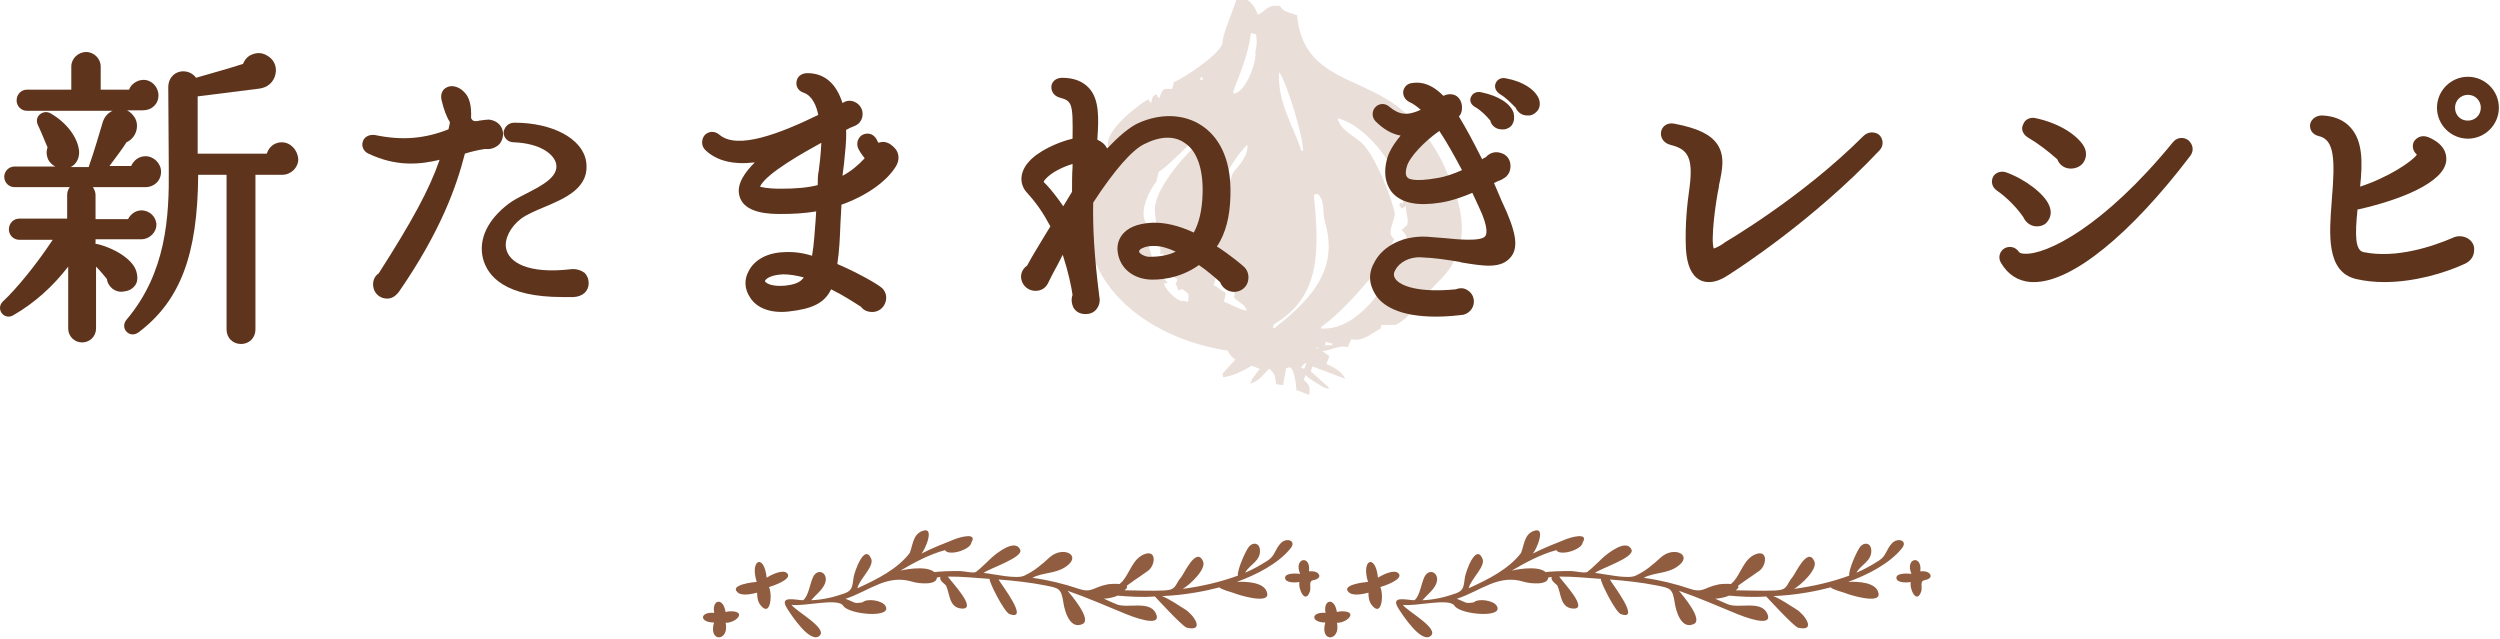 <svg width="274" height="70" viewBox="0 0 274 70" fill="none" xmlns="http://www.w3.org/2000/svg">
<g clip-path="url(#clip0_400_330)">
<path opacity="0.2" fill-rule="evenodd" clip-rule="evenodd" d="M158.326 18.296C157.123 15.561 154.739 12.544 152.076 10.92C147.833 8.334 142.729 7.976 142.162 1.684C141.239 1.305 140.707 1.382 140.261 0.64C138.961 0.513 138.932 0.99 138.098 1.489C138.022 1.536 137.945 1.583 137.869 1.63C137.615 0.972 137.331 0.418 136.7 -0.022C136.323 -0.241 136.17 -0.108 135.546 -0.105C134.855 1.869 133.96 3.897 133.973 4.802C133.5 6.096 129.675 8.613 128.656 9.004C128.597 9.25 128.537 9.497 128.479 9.744C128.217 9.746 127.956 9.749 127.694 9.75C127.288 9.903 127.343 10.126 127.057 10.771C126.717 10.409 126.94 10.785 126.777 10.312C126.273 10.548 126.348 10.576 126.14 11.334C126.047 11.18 125.952 11.028 125.859 10.874C124.562 11.618 120.971 14.419 121.474 16.084C121.445 16.207 121.415 16.33 121.385 16.454C121.139 16.395 120.892 16.335 120.645 16.277C119.821 19.608 119.241 21.247 118.916 24.277C119.115 24.26 119.315 24.243 119.515 24.226C119.153 24.566 119.529 24.343 119.056 24.508C119.521 32.657 127.244 37.359 134.576 38.428C134.696 38.849 135.043 39.164 135.397 39.41C134.936 39.914 134.475 40.418 134.013 40.922C134.028 41.063 134.043 41.205 134.056 41.346C134.905 41.274 136.191 40.705 137.177 40.082C137.474 40.194 137.77 40.306 138.067 40.418C137.791 40.789 137.516 41.159 137.24 41.531C137.174 41.708 137.106 41.887 137.039 42.065C137.121 42.029 137.203 41.991 137.284 41.954C137.999 41.682 138.541 41.027 139.09 40.398C139.747 40.917 139.792 41.362 139.866 42.115C140.125 42.146 140.385 42.175 140.644 42.206C140.625 42.041 140.926 40.737 140.959 40.29C141.019 40.313 141.078 40.334 141.137 40.357C141.712 39.701 142.103 42.084 142.068 42.742C142.543 42.921 143.017 43.101 143.492 43.28C143.611 42.418 143.488 42.154 142.894 41.63C142.961 41.452 143.029 41.273 143.096 41.096C143.58 41.645 144.637 42.141 145.031 42.435C145.208 42.502 145.387 42.57 145.565 42.637C145.587 42.578 145.609 42.518 145.632 42.459C144.972 41.872 144.312 41.283 143.652 40.696C143.719 40.518 143.787 40.339 143.854 40.162C144.388 40.363 144.922 40.564 145.456 40.766C146.108 41.011 146.762 41.259 147.414 41.505C147.199 40.791 145.879 40.045 145.368 39.918C145.48 39.621 145.592 39.325 145.704 39.028C145.441 38.845 145.177 38.663 144.913 38.48C146.042 38.381 146.769 37.782 147.695 38.051C147.831 37.758 147.966 37.464 148.103 37.17C149.316 37.481 150.238 36.609 151.324 35.988C151.353 35.864 151.384 35.742 151.413 35.617C151.936 35.612 152.46 35.608 152.982 35.603C154.423 34.908 155.561 33.14 156.596 31.971C157.346 31.123 158.365 30.281 159.018 29.226C161.582 25.101 159.402 20.746 158.326 18.296ZM119.759 20.763C119.88 20.531 120.002 20.298 120.122 20.067C120.184 20.081 120.245 20.096 120.307 20.112C120.248 20.358 120.188 20.605 120.13 20.852C120.007 20.821 119.884 20.792 119.759 20.763ZM142.805 16.547C142.743 16.532 142.682 16.517 142.62 16.501C141.747 13.776 139.969 11.203 140.19 7.892C141.084 9.116 142.92 15.293 142.805 16.547ZM137.661 3.762C137.747 4.397 137.807 4.736 137.586 5.702C137.781 6.662 136.603 9.98 135.319 10.245C135.257 10.23 135.196 10.216 135.134 10.2C135.163 10.076 135.194 9.952 135.223 9.829C136.203 7.359 136.772 5.907 137.107 3.627C137.291 3.672 137.476 3.717 137.661 3.762ZM131.743 8.378C131.775 8.516 131.806 8.654 131.839 8.792C131.716 8.763 131.593 8.733 131.469 8.703C131.56 8.595 131.651 8.487 131.743 8.378ZM129.658 32.958C129.337 33.251 127.748 31.869 127.565 31.083C127.702 31.051 127.842 31.018 127.979 30.986C127.405 30.392 127.144 29.935 127.084 29.009C127.022 28.994 126.961 28.98 126.899 28.964C126.55 29.509 126.897 29.21 126.396 29.43C126.418 27.911 125.654 26.664 125.392 25.469C125.778 25.223 125.653 25.358 125.94 24.819C124.512 23.736 125.941 20.837 126.728 19.919C126.817 19.549 126.905 19.179 126.995 18.809C127.265 18.868 131.237 15.147 131.89 13.919C132.315 14.397 132.262 14.158 132.223 14.978C130.345 16.346 126.554 20.488 126.572 23.013C126.581 24.38 127.28 26.213 127.168 27.855C127.549 27.862 127.347 27.614 127.539 27.944C128.158 29.175 128.191 29.952 129.039 30.654C128.879 31.398 128.667 30.86 129.046 31.438C129.078 31.576 129.109 31.715 129.142 31.853C129.652 31.733 129.309 31.535 129.742 31.801C130.349 32.255 130.313 32.188 130.215 33.09C130.028 33.046 129.843 33.003 129.658 32.958ZM134.136 33.057C134.21 32.749 134.284 32.44 134.358 32.132C133.91 31.829 133.46 31.524 133.011 31.221C133.366 30.477 133.147 30.142 133.086 29.281C132.855 29.161 132.622 29.039 132.39 28.919C132.752 28.482 132.211 27.735 132.835 27.069C131.083 24.785 134.66 17.695 136.706 15.864C136.837 17.117 135.713 18.225 135.21 18.832C134.756 19.379 133.393 25.561 133.428 26.233C133.546 28.397 134.4 30.477 135.328 32.171C135.299 32.294 135.268 32.417 135.239 32.541C135.687 33.244 136.398 33.164 136.637 34.052C136.452 34.007 136.266 33.963 136.081 33.918C135.434 33.629 134.784 33.343 134.136 33.057ZM144.002 21.337C144.139 21.305 144.278 21.274 144.416 21.241C145.302 22.1 144.875 23.172 145.229 24.372C146.889 29.995 143.007 33.269 139.7 35.961C139.638 35.946 139.577 35.931 139.515 35.915C139.544 35.792 139.575 35.669 139.604 35.545C144.802 32.529 144.576 27.408 144.002 21.337ZM142.589 40.293C142.946 39.817 142.856 39.968 143.214 39.715C143.124 39.951 143.035 40.19 142.945 40.428C142.827 40.382 142.707 40.337 142.589 40.293ZM144.419 38.136C144.34 38.155 144.261 38.17 144.183 38.187C144.249 38.139 144.314 38.09 144.377 38.038C144.611 38.287 144.578 38.188 144.588 38.254C144.532 38.214 144.476 38.175 144.419 38.136ZM145.206 37.845C145.235 37.722 145.265 37.599 145.295 37.474C145.541 37.534 145.788 37.594 146.035 37.652C146.02 37.714 146.006 37.775 145.99 37.837C145.729 37.84 145.468 37.843 145.206 37.845ZM152.161 30.543C151.012 32.457 148.323 36.218 144.778 36.009C144.793 35.947 144.807 35.886 144.823 35.824C146.807 34.389 148.566 32.385 150.222 30.468C150.393 30.575 150.563 30.68 150.733 30.788C150.778 30.602 150.822 30.417 150.866 30.233C150.461 29.188 152.256 27.483 152.816 26.2C152.137 25.705 152.426 25.049 152.75 24.031C152.796 23.846 152.839 23.66 152.885 23.475C152.568 21.775 150.963 17.687 149.587 16.027C148.705 14.963 146.896 14.381 146.606 12.962C150.07 13.788 153.963 19.335 153.752 22.314C153.337 22.219 153.643 22.114 153.337 22.411C153.431 22.564 153.525 22.717 153.617 22.87C153.771 22.776 153.923 22.682 154.077 22.588C154.079 23.355 154.502 24.307 154.142 24.757C153.875 24.984 153.908 24.896 153.64 25.223C153.963 25.57 154.065 25.657 154.201 26.141C153.557 26.204 153.981 26.03 153.557 26.378C154.349 27.857 152.941 28.148 152.244 29.39C152.529 29.861 152.473 30.358 152.161 30.543ZM159.101 22.397C159.193 22.288 159.284 22.18 159.375 22.072C159.375 22.072 159.221 22.28 159.101 22.397Z" fill="#915D40"/>
<path d="M80.254 67C80.006 66.985 79.761 67.007 79.52 67.071C79.264 65.406 77.99 65.717 78.278 67.168C76.643 67.041 76.635 68.226 78.254 68.23C77.61 70.476 79.963 70.311 79.532 68.256C80.557 68.297 81.854 67.097 80.254 67ZM83.33 66.295C84.479 67.787 84.669 65.076 84.277 64.345C84.646 64.236 86.941 63.482 86.257 62.818C85.768 62.342 84.39 63.073 84.025 63.313C83.753 60.625 82.149 61.322 82.937 63.778C82.669 63.782 79.986 64.082 80.794 64.873C81.233 65.387 82.479 65.087 82.98 64.956C82.976 65.413 83.038 65.912 83.33 66.295ZM144.475 62.856C144.238 62.605 143.791 62.586 143.465 62.62C143.698 60.745 141.745 61.146 142.495 62.893C142.192 62.86 140.844 62.747 140.844 63.328C140.844 63.932 142.087 63.857 142.417 63.79C142.258 64.562 143.073 66.283 143.566 64.817C143.718 64.363 143.391 63.681 143.908 63.598C144.265 63.538 144.863 63.302 144.475 62.856ZM97.013 66.358C96.636 65.803 95.029 65.552 94.536 66.013C93.538 66.186 93.775 66.04 92.668 65.631C95.336 64.738 97.234 62.878 100.057 63.775C100.593 63.943 102.919 64.24 102.663 63.13C102.364 61.873 99.471 62.338 98.687 62.541C100.189 61.656 101.871 60.752 103.575 60.295C103.952 60.992 106.394 60.246 106.464 59.458C107.19 58.262 105.02 58.945 104.709 59.068C103.506 59.548 102.166 60.066 100.997 60.67C101.378 60.291 102.574 57.553 101.013 58.225C100.03 58.645 100.042 59.811 99.7 60.617C98.329 62.391 96.132 63.486 93.973 64.472C94.151 63.512 95.848 62.087 95.483 61.24C94.734 59.5 93.647 62.713 93.565 63.212C93.406 64.168 93.495 64.701 92.571 65.031C91.394 65.451 90.156 65.74 88.902 65.785C89.379 65.215 90.121 64.678 90.4 63.992C90.874 62.837 89.682 62.173 89.135 63.197C88.781 63.865 88.614 65.383 88.016 65.785C87.096 65.762 85.372 65.245 86.253 66.662C86.712 67.397 88.801 70.6 89.826 69.681C90.738 68.852 87.162 66.94 86.754 66.291C88.094 66.497 91.88 65.496 92.416 66.392C93.033 67.382 97.992 67.795 97.013 66.358ZM101.187 58.825C101.319 58.735 101.059 58.93 101.187 58.825ZM89.259 68.353C89.27 68.361 89.251 68.342 89.259 68.353ZM126.664 67.195C125.98 65.785 123.557 66.715 122.392 66.235C122.249 66.178 121.363 65.8 120.983 65.616C121.647 65.59 122.92 65.331 123.278 64.667C124.38 63.846 121.585 63.943 121.258 64.078C119.865 64.352 119.651 65.005 118.276 64.547C116.58 63.981 114.937 63.572 113.151 63.328C114.285 62.725 115.632 62.897 116.774 62.14C118.7 60.865 116.486 59.77 115.03 61.093C114.153 61.892 113.357 62.586 112.258 63.096C111.384 63.505 108.88 62.897 107.808 62.792C108.417 62.297 112.188 61.112 111.815 60.238C111.264 59.005 109.233 60.61 108.619 61.18C108.049 61.708 107.544 62.241 106.973 62.68C106.736 62.863 105.587 62.586 105.202 62.586C104.17 62.586 103.164 62.601 102.135 62.732C101.972 62.751 101.824 62.841 101.824 63.032C101.824 63.568 102.807 63.253 103.078 63.227C102.884 63.557 103.49 63.977 103.672 64.15C104.107 65.02 103.987 66.527 105.292 66.688C107.377 66.951 104.053 63.535 103.886 63.193C105.435 63.175 106.93 63.347 108.472 63.445C108.285 63.568 110.048 67.097 110.646 67.307C112.914 68.113 109.645 63.94 109.443 63.512C111.139 63.643 112.879 63.831 114.549 64.161C116.086 64.465 116.312 64.476 116.556 66.1C116.696 66.996 117.263 69.032 118.649 68.391C119.705 67.9 117.395 65.211 117.011 64.75C119.189 65.511 121.297 66.43 123.406 67.3C123.701 67.416 127.537 68.995 126.664 67.195ZM116.945 61.187C117.022 61.101 116.844 61.292 116.945 61.187ZM141.462 60.081C142.118 59.245 141.019 58.903 140.409 59.496C139.718 60.178 139.776 60.891 138.961 61.42C138.173 61.93 137.338 62.402 136.468 62.77C136.93 61.866 138.243 61.491 138.083 60.186C137.998 59.518 137.361 59.402 136.919 59.875C136.565 60.253 135.571 62.47 135.676 63.088C133.719 63.808 131.7 64.258 129.63 64.543C130.341 64.135 132.271 62.395 131.847 61.498C131.106 59.89 129.782 62.863 129.483 63.216C128.729 64.093 129.001 64.66 127.596 64.716C125.988 64.787 124.493 64.697 122.905 64.69C123.837 63.861 124.827 63.287 125.829 62.556C126.636 61.963 126.792 60.212 125.425 60.741C124.151 61.225 123.821 62.803 123.01 63.726C122.831 63.853 122.179 64.63 121.996 64.63C121.356 64.198 121.433 65.713 122.253 65.26C123.744 65.391 125.021 65.485 126.578 65.376C126.578 65.372 129.611 68.687 130.073 68.796C132.111 69.268 130.838 67.367 129.871 66.778C129.044 66.276 128.271 65.706 127.355 65.331C128.694 65.267 129.603 65.177 131.001 64.945C131.902 64.798 132.783 64.6 133.665 64.371C133.731 64.592 135.09 64.926 135.338 65.035C135.726 65.203 139.027 66.223 138.895 65.095C138.744 63.767 136.526 63.73 135.556 63.775C137.672 63.006 140.083 61.795 141.462 60.081Z" fill="#915D40"/>
<path d="M147.254 67C147.006 66.985 146.761 67.007 146.52 67.071C146.264 65.406 144.99 65.717 145.278 67.168C143.643 67.041 143.635 68.226 145.255 68.23C144.61 70.476 146.963 70.311 146.532 68.256C147.557 68.297 148.854 67.097 147.254 67ZM150.33 66.295C151.479 67.787 151.669 65.076 151.277 64.345C151.646 64.236 153.941 63.482 153.257 62.818C152.768 62.342 151.39 63.073 151.025 63.313C150.753 60.625 149.149 61.322 149.937 63.778C149.669 63.782 146.986 64.082 147.794 64.873C148.233 65.387 149.479 65.087 149.98 64.956C149.976 65.413 150.038 65.912 150.33 66.295ZM211.475 62.856C211.238 62.605 210.791 62.586 210.465 62.62C210.698 60.745 208.745 61.146 209.495 62.893C209.192 62.86 207.844 62.747 207.844 63.328C207.844 63.932 209.087 63.857 209.417 63.79C209.258 64.562 210.073 66.283 210.566 64.817C210.718 64.363 210.391 63.681 210.908 63.598C211.265 63.538 211.863 63.302 211.475 62.856ZM164.013 66.358C163.637 65.803 162.029 65.552 161.536 66.013C160.538 66.186 160.775 66.04 159.668 65.631C162.336 64.738 164.235 62.878 167.057 63.775C167.593 63.943 169.919 64.24 169.663 63.13C169.364 61.873 166.471 62.338 165.687 62.541C167.189 61.656 168.871 60.752 170.575 60.295C170.952 60.992 173.394 60.246 173.464 59.458C174.19 58.262 172.02 58.945 171.709 59.068C170.506 59.548 169.166 60.066 167.997 60.67C168.378 60.291 169.574 57.553 168.013 58.225C167.03 58.645 167.042 59.811 166.7 60.617C165.33 62.391 163.132 63.486 160.973 64.472C161.151 63.512 162.848 62.087 162.483 61.24C161.734 59.5 160.647 62.713 160.565 63.212C160.406 64.168 160.495 64.701 159.571 65.031C158.395 65.451 157.156 65.74 155.902 65.785C156.379 65.215 157.121 64.678 157.4 63.992C157.874 62.837 156.682 62.173 156.135 63.197C155.781 63.865 155.614 65.383 155.016 65.785C154.096 65.762 152.372 65.245 153.253 66.662C153.712 67.397 155.801 70.6 156.826 69.681C157.738 68.852 154.162 66.94 153.754 66.291C155.094 66.497 158.88 65.496 159.416 66.392C160.033 67.382 164.992 67.795 164.013 66.358ZM168.187 58.825C168.319 58.735 168.059 58.93 168.187 58.825ZM156.259 68.353C156.271 68.361 156.251 68.342 156.259 68.353ZM193.664 67.195C192.98 65.785 190.557 66.715 189.392 66.235C189.249 66.178 188.363 65.8 187.983 65.616C188.647 65.59 189.92 65.331 190.278 64.667C191.38 63.846 188.585 63.943 188.258 64.078C186.865 64.352 186.651 65.005 185.276 64.547C183.58 63.981 181.937 63.572 180.151 63.328C181.285 62.725 182.632 62.897 183.774 62.14C185.7 60.865 183.486 59.77 182.03 61.093C181.153 61.892 180.357 62.586 179.258 63.096C178.384 63.505 175.88 62.897 174.808 62.792C175.417 62.297 179.188 61.112 178.815 60.238C178.264 59.005 176.233 60.61 175.619 61.18C175.049 61.708 174.544 62.241 173.973 62.68C173.736 62.863 172.587 62.586 172.202 62.586C171.17 62.586 170.164 62.601 169.135 62.732C168.972 62.751 168.824 62.841 168.824 63.032C168.824 63.568 169.807 63.253 170.078 63.227C169.884 63.557 170.49 63.977 170.672 64.15C171.107 65.02 170.987 66.527 172.292 66.688C174.377 66.951 171.053 63.535 170.886 63.193C172.435 63.175 173.93 63.347 175.472 63.445C175.285 63.568 177.048 67.097 177.646 67.307C179.914 68.113 176.645 63.94 176.443 63.512C178.139 63.643 179.879 63.831 181.549 64.161C183.086 64.465 183.312 64.476 183.556 66.1C183.696 66.996 184.263 69.032 185.649 68.391C186.705 67.9 184.395 65.211 184.011 64.75C186.189 65.511 188.297 66.43 190.406 67.3C190.701 67.416 194.537 68.995 193.664 67.195ZM183.945 61.187C184.022 61.101 183.844 61.292 183.945 61.187ZM208.462 60.081C209.118 59.245 208.019 58.903 207.409 59.496C206.718 60.178 206.776 60.891 205.961 61.42C205.173 61.93 204.338 62.402 203.468 62.77C203.93 61.866 205.243 61.491 205.083 60.186C204.998 59.518 204.361 59.402 203.919 59.875C203.565 60.253 202.571 62.47 202.676 63.088C200.719 63.808 198.7 64.258 196.63 64.543C197.341 64.135 199.271 62.395 198.847 61.498C198.106 59.89 196.782 62.863 196.483 63.216C195.729 64.093 196.001 64.66 194.596 64.716C192.988 64.787 191.493 64.697 189.905 64.69C190.837 63.861 191.827 63.287 192.829 62.556C193.636 61.963 193.792 60.212 192.425 60.741C191.151 61.225 190.821 62.803 190.01 63.726C189.831 63.853 189.179 64.63 188.996 64.63C188.356 64.198 188.433 65.713 189.253 65.26C190.744 65.391 192.021 65.485 193.578 65.376C193.578 65.372 196.611 68.687 197.073 68.796C199.111 69.268 197.838 67.367 196.871 66.778C196.044 66.276 195.271 65.706 194.355 65.331C195.694 65.267 196.603 65.177 198.001 64.945C198.902 64.798 199.783 64.6 200.665 64.371C200.731 64.592 202.09 64.926 202.338 65.035C202.726 65.203 206.027 66.223 205.895 65.095C205.744 63.767 203.526 63.73 202.556 63.775C204.672 63.006 207.083 61.795 208.462 60.081Z" fill="#915D40"/>
<path d="M30.881 15.595C30.089 15.595 29.467 16.104 29.241 16.839H21.665V10.563L28.393 9.715C29.354 9.602 30.032 8.98 30.202 8.075C30.372 7.227 29.976 6.436 29.184 6.04C28.675 5.757 28.11 5.757 27.601 5.983C27.149 6.153 26.81 6.549 26.64 7.001C25.283 7.453 23.022 8.075 21.665 8.471L21.495 8.528C21.043 7.906 20.308 7.736 19.743 7.849C18.951 8.019 18.442 8.697 18.442 9.545L18.499 18.478C18.555 23.793 18.216 29.899 13.863 35.044C13.524 35.439 13.524 36.005 13.863 36.344C14.146 36.683 14.711 36.796 15.22 36.4C19.743 32.952 21.665 27.976 21.721 19.157H24.831V36.118C24.831 37.022 25.509 37.701 26.414 37.701C27.319 37.701 27.997 37.022 27.997 36.118V19.157H30.937C31.898 19.157 32.69 18.365 32.69 17.46C32.633 16.443 31.842 15.595 30.881 15.595Z" fill="#5E341C"/>
<path d="M14.824 31.255C15.107 30.859 15.107 30.294 14.937 29.729C14.541 28.372 12.393 27.128 10.584 26.732C10.584 26.732 10.527 26.732 10.471 26.732V26.223H15.503C16.351 26.223 17.142 25.488 17.142 24.64C17.142 23.792 16.407 23.057 15.503 23.057C14.881 23.057 14.315 23.453 14.033 24.018H10.471V21.361C10.471 21.078 10.358 20.796 10.188 20.513H15.955C16.803 20.513 17.651 19.891 17.651 18.817C17.651 17.912 16.859 17.121 15.955 17.121C15.22 17.121 14.655 17.573 14.372 18.195H11.997C12.619 17.347 13.411 16.329 13.863 15.594C14.372 15.368 14.768 14.916 14.937 14.35C15.107 13.729 14.994 13.107 14.598 12.654C14.428 12.428 14.146 12.202 13.919 12.089H15.672C16.633 12.089 17.368 11.41 17.368 10.449C17.368 9.545 16.633 8.753 15.729 8.753C15.05 8.753 14.372 9.206 14.146 9.827H11.036V7.283C11.036 6.435 10.301 5.7 9.453 5.7C8.548 5.7 7.814 6.435 7.814 7.283V9.827H2.951C2.329 9.827 1.821 10.336 1.821 11.015C1.821 11.637 2.329 12.145 2.951 12.145H12.336C11.828 12.372 11.432 12.824 11.262 13.389C10.923 14.52 10.245 16.838 9.792 18.082C9.792 18.138 9.736 18.195 9.736 18.308H7.757C7.87 18.251 8.04 18.138 8.153 18.025C8.548 17.63 8.718 17.064 8.662 16.499C8.492 15.029 7.305 13.446 5.552 12.428C5.156 12.202 4.704 12.258 4.365 12.541C4.026 12.824 3.969 13.276 4.139 13.672C4.365 14.124 4.93 15.481 5.213 16.16C5.043 16.612 5.1 17.064 5.269 17.46C5.439 17.799 5.722 18.082 6.061 18.251H1.594C0.973 18.251 0.464 18.76 0.464 19.382C0.464 20.004 0.973 20.513 1.594 20.513H7.644C7.474 20.739 7.361 21.022 7.361 21.361V23.962H2.103C1.481 23.962 0.973 24.471 0.973 25.149C0.973 25.771 1.481 26.28 2.103 26.28H5.778C4.026 28.937 1.821 31.651 0.294 33.064C-0.045 33.403 -0.102 33.912 0.181 34.308C0.407 34.647 0.973 34.873 1.481 34.534C3.743 33.234 5.778 31.425 7.474 29.22V36.004C7.474 36.852 8.153 37.531 9.001 37.531C9.849 37.531 10.527 36.852 10.527 36.004V29.22C10.98 29.672 11.432 30.237 11.715 30.576C11.771 31.029 11.997 31.368 12.336 31.651C12.732 31.933 13.184 32.047 13.637 31.933C14.146 31.877 14.541 31.651 14.824 31.255Z" fill="#5E341C"/>
<path d="M62.598 29.503C57.792 30.068 55.757 28.711 55.474 27.241C55.248 26.224 55.926 24.867 57.114 23.962C57.736 23.51 58.64 23.114 59.601 22.718C61.863 21.757 64.69 20.627 64.237 17.687C63.842 15.199 60.562 13.446 56.379 13.446C55.644 13.446 55.248 14.012 55.191 14.521C55.191 15.029 55.587 15.595 56.322 15.595C59.206 15.708 60.732 16.895 60.958 17.969C61.241 19.439 59.262 20.4 57.51 21.305C56.831 21.644 56.209 21.983 55.757 22.323C53.439 24.075 52.421 26.224 52.93 28.316C53.439 30.294 55.361 32.556 61.637 32.556C62.032 32.556 62.428 32.556 62.881 32.556C63.842 32.499 64.52 31.934 64.52 31.029C64.52 30.577 64.35 30.181 64.068 29.899C63.672 29.616 63.163 29.446 62.598 29.503Z" fill="#5E341C"/>
<path d="M54.514 15.99C54.909 15.707 55.135 15.198 55.135 14.689C55.135 13.841 54.514 13.219 53.609 13.106H53.552C53.326 13.106 52.987 13.163 52.535 13.219C52.365 13.276 52.196 13.276 52.082 13.276C51.856 13.276 51.743 13.163 51.63 12.937C51.687 11.58 51.461 10.675 50.895 10.11C50.33 9.488 49.482 9.262 48.916 9.601C48.464 9.827 48.238 10.392 48.407 11.014C48.634 11.976 48.916 12.767 49.312 13.389C49.312 13.502 49.256 13.615 49.256 13.728C49.199 13.898 49.199 14.067 49.142 14.18C46.542 15.198 44.111 15.424 41.114 14.802C40.379 14.689 39.87 15.085 39.757 15.537C39.588 16.046 39.87 16.611 40.379 16.838C43.489 18.308 46.033 18.025 48.181 17.516C47.051 20.795 45.128 24.301 41.51 29.954C41.001 30.294 40.775 30.915 40.945 31.594C41.114 32.272 41.736 32.725 42.415 32.725C42.923 32.725 43.319 32.498 43.715 31.99C48.294 25.375 50.047 20.399 50.952 16.838C51.687 16.611 52.365 16.442 53.157 16.329C53.665 16.385 54.118 16.272 54.514 15.99Z" fill="#5E341C"/>
<path d="M96.294 15.65C96.181 15.537 96.125 15.367 96.068 15.254C95.672 14.576 94.994 14.519 94.485 14.802C94.033 15.085 93.75 15.763 94.146 16.442C94.372 16.837 94.598 17.12 94.768 17.346C94.089 18.081 93.298 18.76 92.337 19.268C92.393 18.816 92.45 18.364 92.506 17.912C92.619 16.724 92.789 15.48 92.732 14.237C93.015 14.067 93.298 13.954 93.581 13.841C94.202 13.615 94.542 13.106 94.542 12.484C94.542 11.919 94.202 11.41 93.694 11.184C93.241 10.957 92.732 11.014 92.337 11.297C91.658 9.148 90.358 8.018 88.492 8.018C87.757 8.018 87.361 8.47 87.305 8.922C87.192 9.488 87.531 9.996 88.096 10.166C89.058 10.505 89.51 11.693 89.679 12.597C85.609 14.576 80.803 16.498 78.824 14.745C78.259 14.293 77.637 14.406 77.241 14.802C76.902 15.198 76.789 15.933 77.298 16.442C78.542 17.629 80.351 18.081 82.725 17.799C81.764 18.76 80.69 20.116 81.029 21.417C81.482 23.452 84.535 23.452 85.552 23.452C86.853 23.452 88.096 23.396 89.453 23.169C89.453 23.452 89.397 23.791 89.397 24.074C89.284 25.431 89.227 26.731 89.001 28.032C87.927 27.692 86.909 27.579 85.948 27.636C84.082 27.692 82.669 28.484 82.047 29.728C81.538 30.632 81.595 31.707 82.216 32.611C82.951 33.798 84.535 34.364 86.457 34.138C89.001 33.855 90.358 33.233 91.093 31.707C92.45 32.385 93.581 33.12 94.372 33.629C94.655 34.025 95.107 34.194 95.616 34.194C96.238 34.194 96.803 33.798 97.029 33.177C97.255 32.555 97.086 31.933 96.633 31.537C95.955 30.972 93.524 29.671 91.771 28.936C91.998 27.466 92.054 25.996 92.111 24.526C92.167 23.848 92.167 23.169 92.224 22.434C94.937 21.473 97.199 19.89 98.216 18.194C98.612 17.516 98.556 16.724 98.047 16.215C97.482 15.594 96.86 15.424 96.294 15.65ZM89.736 18.703C89.623 19.155 89.623 19.834 89.623 20.286C88.549 20.569 87.248 20.682 85.552 20.682C84.026 20.682 83.517 20.512 83.291 20.456C83.969 18.986 88.266 16.611 90.019 15.65C89.962 17.007 89.793 18.251 89.736 18.703ZM88.096 30.406C87.701 30.972 87.079 31.198 86.004 31.311C84.648 31.424 84.026 31.085 83.856 30.859C83.856 30.859 83.856 30.802 83.856 30.745C84.082 30.406 84.704 30.124 85.835 30.067C86.513 30.067 87.248 30.18 88.096 30.406Z" fill="#5E341C"/>
<path d="M133.382 27.015C134.343 25.545 134.796 23.736 134.852 21.531C135.022 17.008 133.269 14.803 131.743 13.785C129.82 12.485 127.22 12.372 124.732 13.503C123.771 13.955 122.64 14.916 121.34 16.273C121.114 15.821 120.774 15.538 120.266 15.312C120.435 12.937 120.492 10.902 119.361 9.658C118.682 8.923 117.721 8.527 116.421 8.527C115.686 8.527 115.29 8.98 115.234 9.432C115.177 9.997 115.516 10.506 116.082 10.676C117.495 11.072 117.608 11.241 117.552 15.199C115.856 15.595 113.707 16.612 112.746 17.743C111.785 18.817 111.672 20.117 112.52 21.079C113.651 22.322 114.329 23.34 115.121 24.81C114.838 25.262 114.612 25.658 114.329 26.11C113.764 27.072 113.142 28.033 112.576 29.107C112.068 29.446 111.785 30.068 111.955 30.69C112.124 31.368 112.746 31.877 113.481 31.877C114.16 31.877 114.668 31.538 114.951 30.86L115.347 30.068C115.686 29.446 116.082 28.711 116.478 27.92C117.099 29.842 117.439 31.481 117.552 32.33C117.382 32.782 117.439 33.291 117.665 33.743C117.948 34.195 118.4 34.421 118.965 34.421C119.474 34.421 119.87 34.252 120.152 33.913C120.435 33.573 120.605 33.064 120.492 32.556C119.926 28.089 119.757 24.923 119.813 22.209C122.131 18.648 124.11 16.386 125.467 15.764C127.163 14.916 128.69 14.86 129.82 15.651C131.177 16.499 131.912 18.534 131.799 21.361C131.743 23.057 131.403 24.471 130.838 25.488C129.142 24.697 127.615 24.358 126.258 24.414C122.753 24.584 122.47 26.619 122.47 27.241C122.527 29.107 123.884 30.464 125.919 30.633C126.824 30.69 129.198 30.633 131.403 29.05C132.308 29.672 133.156 30.407 133.721 30.916C133.948 31.538 134.569 31.99 135.248 31.99C135.926 31.99 136.492 31.595 136.718 31.029C136.944 30.407 136.831 29.729 136.379 29.276C136.152 29.05 134.796 27.92 133.382 27.015ZM114.555 19.665C115.177 18.93 116.421 18.308 117.552 17.969C117.552 18.082 117.552 18.195 117.552 18.308C117.495 19.1 117.495 20.004 117.495 21.022L116.534 22.605C115.912 21.701 115.347 20.965 114.725 20.287C114.668 20.23 114.612 20.174 114.555 20.117C114.499 20.061 114.442 20.004 114.386 19.948C114.386 19.891 114.442 19.778 114.555 19.665ZM128.859 27.58C128.068 27.976 127.107 28.146 125.976 28.146C125.41 28.146 124.845 27.75 124.845 27.58C124.845 27.524 124.845 27.467 124.958 27.354C125.128 27.185 125.637 26.958 126.428 26.958C126.485 26.958 126.541 26.958 126.541 26.958C127.22 26.958 128.011 27.185 128.859 27.58Z" fill="#5E341C"/>
<path d="M163.743 20.06C163.969 19.947 164.195 19.834 164.365 19.778C164.535 19.721 164.648 19.665 164.704 19.608C165.27 19.325 165.552 18.817 165.552 18.195C165.552 17.516 165.156 16.951 164.535 16.781C163.913 16.555 163.291 16.725 162.838 17.233C162.725 17.29 162.556 17.347 162.443 17.46C161.482 15.537 160.69 14.067 159.899 12.767C160.125 12.541 160.238 12.202 160.238 11.806C160.238 11.184 159.955 10.675 159.503 10.449C159.107 10.279 158.655 10.279 158.202 10.506C157.072 9.375 155.997 8.923 154.81 9.092C154.245 9.149 153.906 9.488 153.793 9.997C153.736 10.506 154.019 10.958 154.471 11.184C154.867 11.354 155.262 11.636 155.715 12.032C154.245 12.71 153.34 12.598 152.266 11.693C151.757 11.241 151.079 11.354 150.74 11.749C150.4 12.089 150.287 12.767 150.74 13.276C151.588 14.124 152.492 14.689 153.51 14.859C152.662 15.877 152.153 16.781 151.983 17.573C151.531 19.382 152.096 20.569 152.662 21.191C153.679 22.265 155.376 22.605 157.863 22.209C159.05 22.039 160.464 21.53 161.368 21.135L162.103 22.718C163.234 25.092 162.895 25.771 162.782 25.884C162.33 26.506 159.559 26.223 158.485 26.11C157.807 26.053 157.072 25.997 156.337 25.94C153.849 25.827 151.644 26.901 150.683 28.654C149.948 29.898 150.005 31.085 150.74 32.272C151.474 33.46 153.284 34.703 157.411 34.703C158.202 34.703 159.107 34.647 160.068 34.534C160.86 34.534 161.538 33.855 161.538 33.064C161.538 32.555 161.312 32.103 160.86 31.82C160.464 31.537 160.012 31.537 159.559 31.707C155.545 32.103 153.51 31.368 152.944 30.576C152.662 30.18 152.775 29.841 152.944 29.559C153.34 28.824 154.358 28.145 155.715 28.202C157.241 28.258 158.711 28.484 160.012 28.71L160.181 28.767C162.612 29.163 164.535 29.502 165.609 28.145C166.457 27.071 166.174 25.375 164.591 22.039L163.743 20.06ZM160.238 18.647C159.22 19.099 158.315 19.382 157.637 19.495C154.867 20.004 154.301 19.552 154.245 19.439C154.132 19.325 153.962 19.043 154.188 18.251C154.471 17.233 156.054 15.537 157.75 14.35C158.542 15.537 159.333 16.951 160.238 18.647Z" fill="#5E341C"/>
<path d="M161.708 11.749C162.386 12.145 162.952 12.767 163.347 13.219V13.276C163.517 13.841 164.026 14.181 164.591 14.181C164.704 14.181 164.761 14.181 164.874 14.181C165.213 14.124 165.552 13.954 165.722 13.672C165.948 13.332 166.005 12.88 165.891 12.371C165.552 11.354 164.252 10.506 162.33 10.11C161.821 9.997 161.369 10.223 161.199 10.675C161.029 11.071 161.255 11.523 161.708 11.749Z" fill="#5E341C"/>
<path d="M165.044 8.584C164.535 8.47 164.082 8.697 163.913 9.149C163.743 9.601 163.969 10.053 164.422 10.336C165.1 10.732 165.722 11.41 166.118 11.806C166.344 12.315 166.796 12.654 167.362 12.654C167.475 12.654 167.531 12.654 167.644 12.654C168.04 12.598 168.323 12.371 168.549 12.089C168.775 11.75 168.831 11.297 168.662 10.845C168.266 9.827 166.909 8.923 165.044 8.584Z" fill="#5E341C"/>
<path d="M204.223 14.915C197.382 21.756 189.015 26.562 188.958 26.619L188.902 26.675C188.676 26.845 188.167 27.128 187.828 27.241C187.488 26.336 187.997 22.322 188.393 20.456V20.343C188.789 18.534 189.071 17.12 188.223 15.82C187.488 14.746 186.132 14.067 183.531 13.559C182.739 13.389 182.174 13.841 182.061 14.407C181.948 14.972 182.23 15.65 183.079 15.877C184.888 16.329 185.623 17.12 185.17 20.569C184.944 22.209 184.662 24.414 184.775 27.241C184.888 29.106 185.397 30.18 186.301 30.689C186.64 30.859 186.98 30.916 187.319 30.916C188.167 30.916 188.958 30.463 189.637 30.011L189.806 29.898C190.146 29.672 198.683 24.244 205.976 16.498C206.541 15.933 206.372 15.142 205.92 14.746C205.524 14.463 204.789 14.35 204.223 14.915Z" fill="#5E341C"/>
<path d="M239.842 15.368C239.39 15.029 238.655 14.973 238.146 15.595C230.57 24.867 224.238 27.976 221.863 27.806C221.524 27.806 221.355 27.693 221.298 27.637C220.846 26.959 220.111 26.959 219.659 27.241C219.206 27.524 218.924 28.202 219.319 28.824C220.054 30.068 221.129 30.803 222.598 30.916C222.712 30.916 222.825 30.916 222.938 30.916C227.065 30.916 233.454 25.771 240.068 17.064C240.521 16.443 240.295 15.764 239.842 15.368Z" fill="#5E341C"/>
<path d="M222.202 15.029C223.446 15.764 224.52 16.612 225.482 17.46C225.708 18.082 226.273 18.477 226.952 18.477C227.573 18.477 228.139 18.195 228.421 17.686C228.704 17.177 228.704 16.555 228.365 15.99C227.743 14.972 225.99 13.559 223.05 12.937C222.485 12.824 221.92 13.107 221.75 13.615C221.467 14.124 221.694 14.69 222.202 15.029Z" fill="#5E341C"/>
<path d="M221.75 23.792C222.033 24.414 222.598 24.809 223.22 24.809C223.785 24.809 224.238 24.583 224.464 24.188C224.803 23.735 224.859 23.113 224.577 22.491C224.068 21.248 221.919 19.608 219.828 18.873C219.262 18.703 218.64 18.93 218.414 19.438C218.188 19.947 218.358 20.513 218.81 20.852C220.054 21.7 221.185 22.944 221.75 23.792Z" fill="#5E341C"/>
<path d="M270.485 8.414C268.619 8.414 267.093 9.941 267.093 11.806C267.093 13.672 268.619 15.198 270.485 15.198C272.351 15.198 273.877 13.672 273.877 11.806C273.877 9.941 272.351 8.414 270.485 8.414ZM270.485 13.22C269.637 13.22 269.072 12.598 269.072 11.806C269.072 11.015 269.693 10.393 270.485 10.393C271.277 10.393 271.898 11.015 271.898 11.806C271.898 12.598 271.277 13.22 270.485 13.22Z" fill="#5E341C"/>
<path d="M270.429 26.11C269.92 25.827 269.298 25.827 268.846 26.054C266.754 26.958 262.683 28.372 259.065 27.637C258.103 27.467 258.103 25.714 258.386 22.944C258.443 22.944 258.443 22.944 258.499 22.944C263.022 21.926 267.941 20.004 268.111 17.573C268.167 16.838 267.884 15.764 266.132 15.029C265.397 14.746 264.831 15.085 264.549 15.538C264.379 15.933 264.379 16.499 264.888 16.951C264.379 17.686 261.778 19.439 258.669 20.456C258.952 17.743 258.952 15.481 257.651 14.011C256.916 13.163 255.842 12.711 254.485 12.654C253.75 12.654 253.241 13.163 253.185 13.672C253.128 14.181 253.411 14.746 254.146 14.916C255.842 15.312 255.955 17.403 255.559 21.983V22.04C255.277 25.658 254.937 29.785 258.217 30.577C259.178 30.803 260.252 30.916 261.326 30.916C264.549 30.916 267.884 29.955 270.089 28.937C270.768 28.654 271.164 28.089 271.164 27.41C271.22 26.902 270.937 26.393 270.429 26.11Z" fill="#5E341C"/>
</g>
<defs>
<clipPath id="clip0_400_330">
<rect width="274" height="70" fill="white"/>
</clipPath>
</defs>
</svg>
